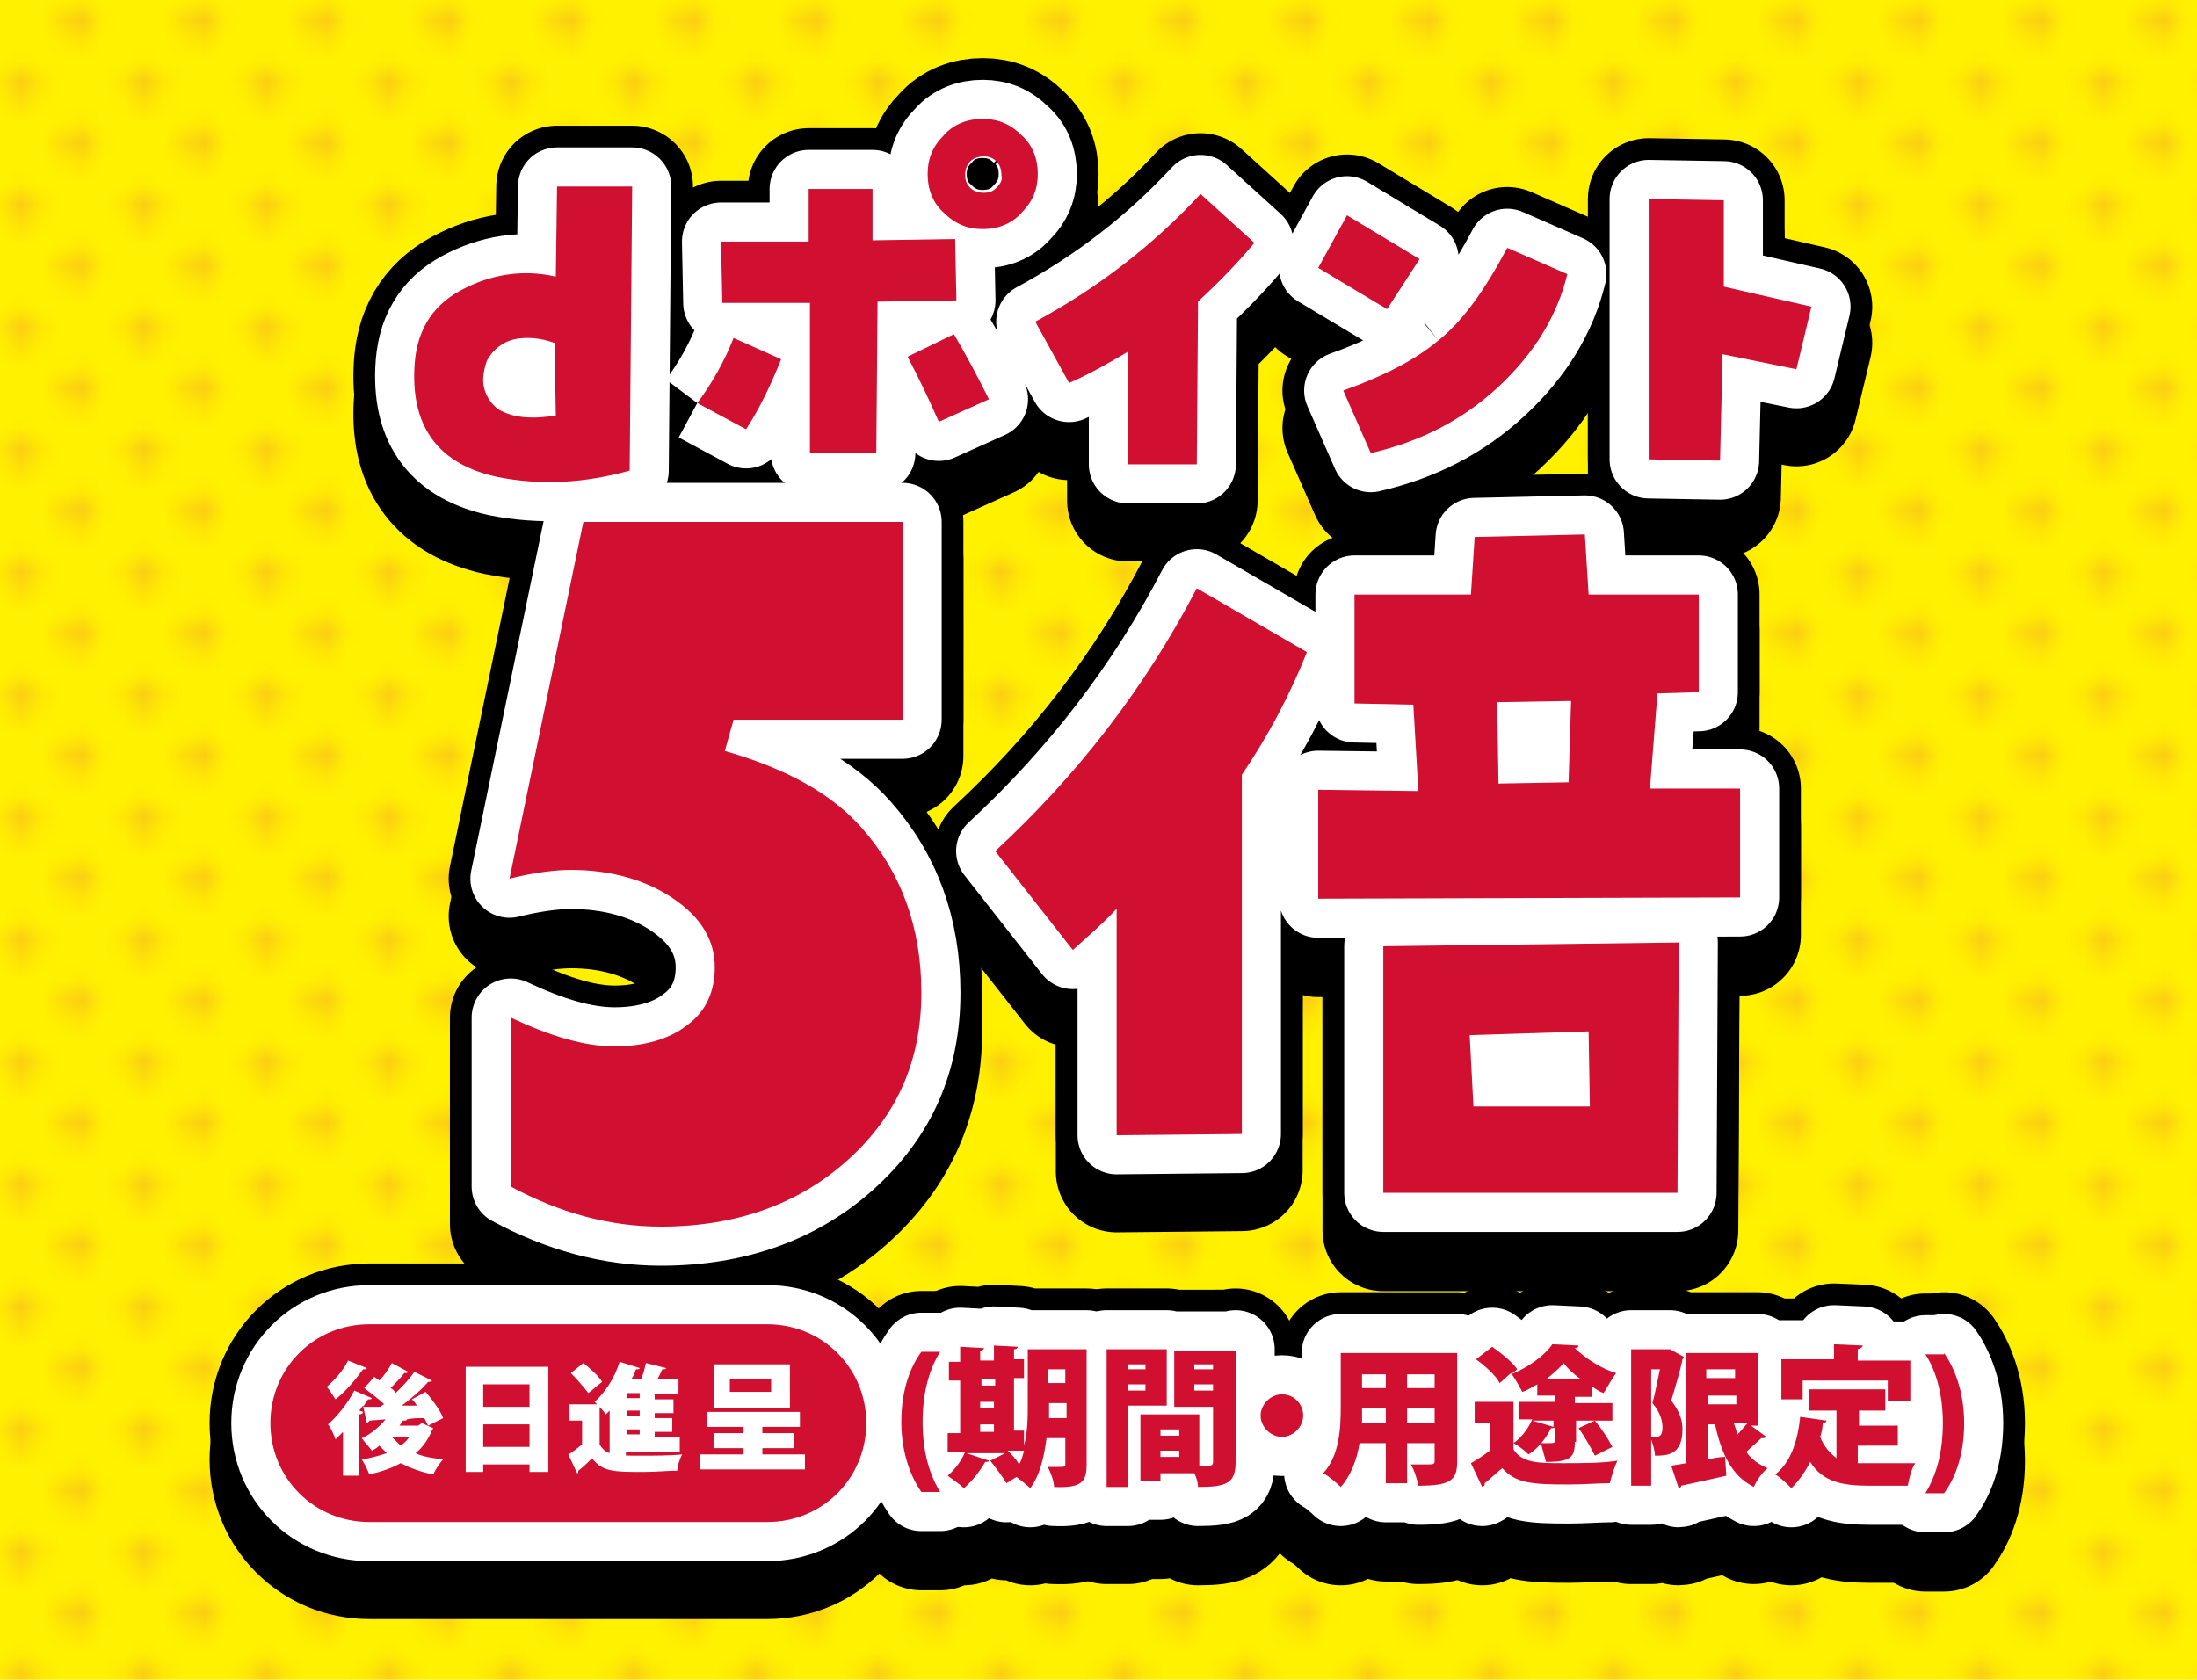 <?xml version="1.0" encoding="utf-8"?>
<!-- Generator: Adobe Illustrator 27.6.1, SVG Export Plug-In . SVG Version: 6.00 Build 0)  -->
<svg version="1.1" id="レイヤー_1" xmlns="http://www.w3.org/2000/svg" xmlns:xlink="http://www.w3.org/1999/xlink" x="0px"
	 y="0px" viewBox="0 0 175.5 134.2" style="enable-background:new 0 0 175.5 134.2;" xml:space="preserve">
<style type="text/css">
	.st0{fill:none;}
	.st1{fill:#E4007F;}
	.st2{fill:#FFF215;}
	.st3{fill:#B81C22;}
	.st4{fill:#28A239;}
	.st5{fill:#FFFFFF;}
	.st6{fill:none;stroke:#E60012;stroke-width:2.459;stroke-linecap:round;stroke-linejoin:round;}
	.st7{fill:none;stroke:#28A239;stroke-width:4.919;stroke-linecap:round;stroke-linejoin:round;}
	.st8{fill:none;stroke:#E60012;stroke-width:4.509;stroke-linecap:round;stroke-linejoin:round;}
	.st9{fill:none;stroke:#E60012;stroke-width:3.279;stroke-linecap:round;stroke-linejoin:round;}
	.st10{fill:none;stroke:#A10C2F;stroke-width:1.107;stroke-linecap:round;}
	.st11{fill:#E60012;}
	.st12{fill:none;stroke:#FFFFFF;stroke-width:1.64;stroke-linecap:round;stroke-linejoin:round;}
	.st13{fill:#666666;}
	.st14{fill:none;stroke:#FFFFFF;stroke-width:12;stroke-linejoin:round;}
	.st15{fill:none;stroke:#000000;stroke-width:7;stroke-linejoin:round;}
	.st16{fill:#FFF100;}
	.st17{fill:none;stroke:#FFFFFF;stroke-width:0.486;}
	.st18{fill:none;stroke:#FFFFFF;stroke-width:8;stroke-linecap:round;stroke-linejoin:round;}
	.st19{fill:none;stroke:#000000;stroke-width:5;stroke-linecap:round;stroke-linejoin:round;stroke-miterlimit:10;}
	.st20{fill:none;stroke:#000000;stroke-width:5;stroke-linejoin:round;}
	.st21{fill:none;stroke:#28A239;stroke-width:1.5;stroke-miterlimit:10;}
	.st22{fill:none;stroke:#FFF100;stroke-width:1.5;stroke-miterlimit:10;}
	.st23{fill:none;stroke:#FFFFFF;stroke-width:1.5;stroke-miterlimit:10;}
	.st24{fill:none;stroke:#FFFFFF;stroke-width:8.615;stroke-linejoin:round;}
	.st25{fill:none;stroke:#000000;stroke-width:5.025;stroke-linejoin:round;}
	.st26{fill:none;stroke:#FFFFFF;stroke-width:8.615;stroke-linecap:round;stroke-linejoin:round;}
	.st27{fill:none;stroke:#000000;stroke-width:5.025;stroke-linejoin:round;}
	.st28{fill:none;stroke:#FFF100;stroke-width:0.486;}
	.st29{opacity:0.75;}
	.st30{fill:none;stroke:#FFF100;stroke-width:13;stroke-linecap:round;stroke-linejoin:round;}
	.st31{fill:none;stroke:#000000;stroke-width:7;stroke-linecap:round;stroke-linejoin:round;}
	.st32{fill:none;stroke:#FFF100;stroke-width:10.606;stroke-linecap:round;stroke-linejoin:round;}
	.st33{fill:none;stroke:#000000;stroke-width:5.711;stroke-linecap:round;stroke-linejoin:round;}
	.st34{fill:#F1BE4D;}
	.st35{fill:none;stroke:#FFFFFF;stroke-width:13.276;stroke-linecap:round;stroke-linejoin:round;}
	.st36{fill:none;stroke:#000000;stroke-width:8.298;stroke-linejoin:round;}
	.st37{fill:none;stroke:#FFFFFF;stroke-width:12.307;stroke-linecap:round;stroke-linejoin:round;}
	.st38{fill:none;stroke:#000000;stroke-width:7.692;stroke-linejoin:round;}
	.st39{opacity:0.15;fill:url(#SVGID_1_);}
	.st40{fill:none;stroke:#000000;stroke-width:13.448;stroke-linejoin:round;}
	.st41{fill:none;stroke:#FFFFFF;stroke-width:8.645;stroke-linejoin:round;}
	.st42{fill:#D00F31;}
	.st43{opacity:0.15;fill:url(#SVGID_00000135680007099765625560000009979547672052548237_);}
	.st44{fill:none;stroke:#000000;stroke-width:9.716;stroke-linejoin:round;}
	.st45{fill:none;stroke:#FFFFFF;stroke-width:6.246;stroke-linejoin:round;}
</style>
<pattern  x="-2175.7" y="406.2" width="5.7" height="5.7" patternUnits="userSpaceOnUse" id="Unnamed_Pattern" viewBox="0 -5.7 5.7 5.7" style="overflow:visible;">
	<g>
		<rect y="-5.7" class="st0" width="5.7" height="5.7"/>
		<path class="st1" d="M2.4-1.4c0-0.5-0.4-0.9-0.9-0.9c-0.5,0-0.9,0.4-0.9,0.9c0,0.5,0.4,0.9,0.9,0.9C1.9-0.5,2.4-0.9,2.4-1.4"/>
		<path class="st1" d="M5.2-4.3c0-0.5-0.4-0.9-0.9-0.9S3.3-4.8,3.3-4.3c0,0.5,0.4,0.9,0.9,0.9S5.2-3.7,5.2-4.3"/>
	</g>
</pattern>
<rect x="0" class="st16" width="175.5" height="134.2"/>
<pattern  id="SVGID_1_" xlink:href="#Unnamed_Pattern" patternTransform="matrix(1.631 0 0 -1.631 2784.489 5226.846)">
</pattern>
<rect x="0" class="st39" width="175.5" height="134.2"/>
<g>
	<g>
		<g>
			<path class="st44" d="M73.6,122.2c-0.7-1-1.6-2.9-1.6-5.6c0-2.7,0.8-4.5,1.6-5.6h1.5c-0.8,1.3-1.4,3.1-1.4,5.6
				c0,2.5,0.6,4.3,1.4,5.6H73.6z"/>
			<path class="st44" d="M86.8,110.8v9.1c0,1.4-0.4,1.9-2.6,1.8c0-0.5-0.3-1.2-0.5-1.6c0.3,0,0.6,0,0.8,0c0.5,0,0.6,0,0.6-0.2v-2.1
				h-1.5c-0.2,1.5-0.5,2.9-1.3,4c-0.2-0.2-0.7-0.6-1.1-0.9l-0.8,0.5c-0.3-0.5-0.9-1.3-1.3-1.8l1.2-0.6h-3.1l1.8,0.6
				c0,0.1-0.2,0.1-0.3,0.1c-0.4,0.7-1,1.5-1.7,2.1c-0.3-0.3-0.9-0.7-1.3-1c0.6-0.5,1.1-1.2,1.4-1.9h-1.4v-1.5h1v-4.2h-0.9v-1.5h0.9
				v-1.2l1.9,0.1c0,0.1-0.1,0.2-0.3,0.2v0.8h1.1v-1.2l1.9,0.1c0,0.1-0.1,0.2-0.3,0.2v0.8h0.8v1.5h-0.8v4.2h0.8v1.2
				c0.3-1.1,0.3-2.3,0.3-3.3v-4.4H86.8z M79.5,113.1h-1.1v0.5h1.1V113.1z M78.3,115v0.5h1.1V115H78.3z M78.3,116.8v0.6h1.1v-0.6
				H78.3z M80.5,118.9c0.3,0.3,0.7,0.7,0.9,1.1c0.2-0.3,0.3-0.7,0.4-1.1H80.5z M83.8,115.1c0,0.6,0,0.8,0,1.2h1.4v-1.2H83.8z
				 M85.1,112.4h-1.4v1.1h1.4V112.4z"/>
			<path class="st44" d="M93.1,115.2h-3v6.5h-1.7v-11h4.8V115.2z M91.5,112h-1.4v0.4h1.4V112z M90.1,114h1.4v-0.5h-1.4V114z
				 M98.7,110.8v9c0,1.7-0.7,2-3,2c0-0.3-0.1-0.7-0.3-1.1h-2.7v0.6h-1.6v-5.3h4.7v4.1h0.8c0.2,0,0.3-0.1,0.3-0.3v-4.4h-3.1v-4.5
				H98.7z M94.2,117.1h-1.5v0.5h1.5V117.1z M92.7,119.3h1.5v-0.5h-1.5V119.3z M96.9,112h-1.5v0.4h1.5V112z M95.4,114.1h1.5v-0.5
				h-1.5V114.1z"/>
			<path class="st44" d="M104.1,116c0,0.9-0.8,1.7-1.7,1.7c-0.9,0-1.7-0.8-1.7-1.7c0-0.9,0.8-1.7,1.7-1.7
				C103.4,114.3,104.1,115.1,104.1,116z"/>
			<path class="st44" d="M116.4,111.1v8.7c0,1.5-0.6,1.9-3.1,1.9c-0.1-0.5-0.3-1.2-0.6-1.7c0.4,0,0.9,0,1.2,0c0.6,0,0.7,0,0.7-0.3
				v-1.4h-2.2v3.2h-1.7v-3.2h-2.1c-0.2,1.3-0.7,2.6-1.5,3.5c-0.3-0.3-1-0.9-1.4-1.1c1.3-1.4,1.4-3.6,1.4-5.3v-4.3H116.4z
				 M108.8,115.5c0,0.4,0,0.8,0,1.2h1.9v-1.2H108.8z M110.7,112.8h-1.9v1.1h1.9V112.8z M114.6,113.9v-1.1h-2.2v1.1H114.6z
				 M112.4,116.7h2.2v-1.2h-2.2V116.7z"/>
			<path class="st44" d="M120.9,115v3.8c0.7,1.1,2,1.1,4,1.1c1.4,0,3.1,0,4.3-0.2c-0.2,0.4-0.5,1.3-0.6,1.8c-0.9,0-2.1,0.1-3.3,0.1
				c-3,0-4.2-0.1-5.3-1.3c-0.5,0.4-1,0.9-1.4,1.2c0,0.2,0,0.2-0.2,0.3l-0.9-1.9c0.5-0.3,1-0.6,1.5-1v-2.2h-1.2V115H120.9z
				 M125.8,118.2c0,1.2-0.3,1.6-2.3,1.6c-0.1-0.4-0.3-1-0.4-1.5c0.2,0,0.4,0,0.6,0c0.4,0,0.5,0,0.5-0.2V117c0,0.1-0.1,0.1-0.3,0.1
				c-0.4,0.8-1,1.6-1.8,2.1c-0.3-0.3-0.8-0.7-1.2-0.9c0.6-0.4,1.2-1.2,1.5-1.9h-1.1V115h2.9v-0.5h-1.4v-0.9
				c-0.4,0.2-0.8,0.5-1.2,0.6c-0.2-0.4-0.6-1.1-0.9-1.5l-0.9,0.8c-0.3-0.6-1.2-1.4-1.9-1.9l1.3-1c0.7,0.5,1.6,1.2,2,1.8l-0.5,0.4
				c1.3-0.5,2.7-1.5,3.3-2.4l2.1,0.1c0,0.1-0.1,0.2-0.3,0.2c0.8,0.8,2.2,1.7,3.3,2c-0.3,0.4-0.7,1.1-1,1.6c-0.3-0.1-0.6-0.3-0.9-0.5
				v0.8h-1.4v0.5h3v1.4h-1.4c0.5,0.6,1.1,1.5,1.4,2.1l-1.4,0.7c-0.3-0.6-0.8-1.5-1.3-2.2c0.4-0.2,0.9-0.4,1.3-0.6h-1.5V118.2z
				 M124.1,116.5h-1.7l1.7,0.5V116.5z M126.3,113.2c-0.6-0.4-1.1-0.9-1.4-1.3c-0.3,0.4-0.9,0.9-1.4,1.3H126.3z"/>
			<path class="st44" d="M133.4,110.8l1.1,0.6c0,0.1-0.1,0.2-0.1,0.2c-0.2,1-0.6,2.3-0.9,3.3c0.7,0.9,0.9,1.6,0.9,2.3
				c0,2.1-1.3,2.1-2.2,2.1c0-0.4-0.2-1.1-0.4-1.5c0.2,0,0.3,0,0.5,0c0.4,0,0.5-0.3,0.5-0.8c0-0.5-0.2-1.2-0.8-1.9
				c0.2-0.7,0.4-1.8,0.6-2.7h-0.7v9.3h-1.6v-10.9h2.9L133.4,110.8z M139.6,116.6l1.5,1.1c-0.1,0.1-0.2,0.1-0.4,0.1
				c-0.3,0.3-0.8,0.7-1.2,1.1c0.4,0.6,1,1,1.7,1.3c-0.4,0.3-0.9,1-1.1,1.5c-1.8-0.9-2.6-2.7-3.1-5h-0.6v2.8c0.5-0.1,0.9-0.2,1.4-0.2
				l0.1,1.5c-1.3,0.3-2.7,0.6-3.6,0.8c0,0.1-0.1,0.2-0.2,0.2l-0.6-1.8l1.2-0.2v-8.8h5.7v5.8H139.6z M138.6,112.3h-2.3v0.7h2.3V112.3
				z M136.4,114.4v0.7h2.3v-0.7H136.4z M138.5,116.6c0.1,0.3,0.2,0.6,0.3,0.9c0.3-0.3,0.6-0.7,0.8-0.9H138.5z"/>
			<path class="st44" d="M148.4,118.4v1.4c0.3,0,0.7,0,1,0c0.8,0,2.7,0,3.6,0c-0.3,0.4-0.5,1.2-0.6,1.8h-3.1c-2.1,0-3.7-0.3-4.7-1.9
				c-0.4,0.8-0.9,1.5-1.5,2.1c-0.3-0.3-0.9-0.9-1.3-1.1c1.2-0.9,1.8-2.6,2-4.6l2.1,0.3c0,0.1-0.1,0.2-0.3,0.2c0,0.4-0.1,0.8-0.2,1.1
				c0.3,0.8,0.8,1.3,1.3,1.7v-3.8h-2.2v-1.7h6.1v1.7h-2.1v1.2h3.1v1.6H148.4z M144,113.2v1.6h-1.7v-3.2h4.2v-1.2l2.3,0.1
				c0,0.1-0.1,0.2-0.4,0.3v0.9h4.2v3.2h-1.8v-1.6H144z"/>
			<path class="st44" d="M155.3,111.1c0.7,1,1.6,2.9,1.6,5.6c0,2.7-0.8,4.5-1.6,5.6h-1.5c0.8-1.3,1.4-3.1,1.4-5.6
				c0-2.4-0.6-4.3-1.4-5.5H155.3z"/>
			<path class="st44" d="M68.8,69c-2.4-2.7-6-4.7-10.9-6.1l0.7-2.5h13.5V44.7H46.6l-5.9,28.5c2-0.5,3.7-0.7,4.9-0.7
				c3.2,0,6,0.8,8.2,2.3c2.2,1.5,3.3,3.3,3.3,5.5c0,1.9-0.7,3.5-2.2,4.6c-1.4,1.1-3.4,1.7-5.8,1.7c-2.4,0-5.1-0.8-8.3-2.3v13.5
				c3.9,2.1,7.9,3.2,12,3.2c6,0,11-1.8,14.9-5.3c4-3.6,5.9-8,5.9-13.4C73.6,77.1,72,72.7,68.8,69"/>
			<path class="st44" d="M89.2,75.5c-1.1,1.2-2.3,2.2-3.5,3.3l-6.2-7.9c6.6-6.1,12-13.1,16.1-21l8.8,5.1c-1.4,3.5-3.1,6.7-5.2,9.8
				v28.7l-10,0.1V75.5 M139,66v8.7l-33.7,0.1V66l8,0.1l-0.4-6.9l-4.7-0.1v-8.7h9.3l0.3-4.6l8.8-0.2l0.3,4.8h8.8v7.8l-3.3,0.1
				l-0.6,7.6L139,66z M125.5,58.9l-5.9,0.1l0.1,6.5l5.6-0.1L125.5,58.9z M110.5,78.5l23.6-0.3L134,98.3h-23.5L110.5,78.5z
				 M117.4,85.7l0.3,5.7h9.3l-0.1-6L117.4,85.7z"/>
			<path class="st44" d="M44.4,25.1c-2.6-0.6-5.2-0.2-7.6,1.1c-2.4,1.3-3.6,3.4-3.7,6.3c-0.2,4.7,2,7.6,6.6,8.6
				c3.5,0.7,7,0.5,10.6-0.5l0.2-22.7l-6,0L44.4,25.1z M44.4,36.1c-1.9,0.3-3.4,0.2-4.6-0.5c-0.5-0.4-0.9-0.9-1.1-1.6
				c-0.2-0.7-0.1-1.4,0.2-2.3c0.5-0.9,1.3-1.5,2.2-1.7c1-0.2,2.1-0.1,3.2,0.3L44.4,36.1z M55.7,35.2c1.2-1.6,2.2-3.4,2.9-5.2
				l3.8,1.7c-0.8,2-1.7,3.9-2.8,5.6L55.7,35.2 M76.4,26.9L70.1,27l-0.1,12.1h-5.3l0-12l-7,0l-0.1-4.9l7,0l0-4.2h5.1l0,4.1l6.6-0.1
				L76.4,26.9z M76.2,29.7c1,1.7,1.9,3.4,2.8,5.2L75,36.7c-0.8-1.8-1.6-3.5-2.5-5.2L76.2,29.7z M81.6,13.7c-0.9-0.9-1.9-1.3-3.1-1.3
				c-1.2,0-2.3,0.4-3.1,1.3c-0.9,0.9-1.3,1.9-1.3,3.1c0,1.2,0.4,2.3,1.3,3.1c0.9,0.9,1.9,1.3,3.1,1.3c1.2,0,2.3-0.4,3.1-1.3
				c0.9-0.9,1.3-1.9,1.3-3.1C82.9,15.6,82.5,14.6,81.6,13.7 M79.6,18c-0.3,0.3-0.6,0.4-1,0.4c-0.4,0-0.8-0.1-1.1-0.4
				c-0.3-0.3-0.4-0.6-0.4-1c0-0.4,0.1-0.8,0.4-1.1c0.3-0.3,0.7-0.4,1.1-0.4c0.4,0,0.7,0.1,1,0.4c0.3,0.3,0.4,0.7,0.4,1.1
				C80.1,17.3,79.9,17.7,79.6,18 M90.1,39.9V31c-1.5,0.9-3.1,1.8-4.7,2.5l-2.7-4.9c5-2.7,9.4-6.1,13.2-10.2l4.3,3.9
				c-1.4,1.7-2.9,3.2-4.5,4.7l-0.1,13H90.1z M105.3,24.3l2.3-4.2l5.8,3.5l-2.6,4L105.3,24.3z M114.9,30.2c1.9-1.5,3.7-4,5.5-7.4
				l4.8,2.1c-0.8,3.3-2.6,6.3-5.5,9c-2.9,2.7-6.3,4.4-10.2,5.3l-2.2-5C110.4,33,113,31.7,114.9,30.2 M137.4,39.7l-5.7-0.1V18.8
				l6,0.1l0,6.9l7,1.6l-1.2,5l-5.9-1.2L137.4,39.7z"/>
			<path class="st44" d="M61.3,124.5c4.4,0,7.9-3.5,7.9-7.9c0-4.4-3.5-7.9-7.9-7.9H29.5c-4.4,0-7.9,3.5-7.9,7.9
				c0,4.4,3.5,7.9,7.9,7.9H61.3z"/>
		</g>
		<g>
			<g>
				<path class="st44" d="M73.6,119.2c-0.7-1-1.6-2.9-1.6-5.6c0-2.7,0.8-4.5,1.6-5.6h1.5c-0.8,1.3-1.4,3.1-1.4,5.6
					c0,2.5,0.6,4.3,1.4,5.6H73.6z"/>
				<path class="st44" d="M86.8,107.9v9.1c0,1.4-0.4,1.9-2.6,1.8c0-0.5-0.3-1.2-0.5-1.6c0.3,0,0.6,0,0.8,0c0.5,0,0.6,0,0.6-0.2v-2.1
					h-1.5c-0.2,1.5-0.5,2.9-1.3,4c-0.2-0.2-0.7-0.6-1.1-0.9l-0.8,0.5c-0.3-0.5-0.9-1.3-1.3-1.8l1.2-0.6h-3.1l1.8,0.6
					c0,0.1-0.2,0.1-0.3,0.1c-0.4,0.7-1,1.5-1.7,2.1c-0.3-0.3-0.9-0.7-1.3-1c0.6-0.5,1.1-1.2,1.4-1.9h-1.4v-1.5h1v-4.2h-0.9v-1.5h0.9
					v-1.2l1.9,0.1c0,0.1-0.1,0.2-0.3,0.2v0.8h1.1v-1.2l1.9,0.1c0,0.1-0.1,0.2-0.3,0.2v0.8h0.8v1.5h-0.8v4.2h0.8v1.2
					c0.3-1.1,0.3-2.3,0.3-3.3v-4.4H86.8z M79.5,110.2h-1.1v0.5h1.1V110.2z M78.3,112v0.5h1.1V112H78.3z M78.3,113.8v0.6h1.1v-0.6
					H78.3z M80.5,115.9c0.3,0.3,0.7,0.7,0.9,1.1c0.2-0.3,0.3-0.7,0.4-1.1H80.5z M83.8,112.1c0,0.6,0,0.8,0,1.2h1.4v-1.2H83.8z
					 M85.1,109.4h-1.4v1.1h1.4V109.4z"/>
				<path class="st44" d="M93.1,112.3h-3v6.5h-1.7v-11h4.8V112.3z M91.5,109h-1.4v0.4h1.4V109z M90.1,111.1h1.4v-0.5h-1.4V111.1z
					 M98.7,107.8v9c0,1.7-0.7,2-3,2c0-0.3-0.1-0.7-0.3-1.1h-2.7v0.6h-1.6v-5.3h4.7v4.1h0.8c0.2,0,0.3-0.1,0.3-0.3v-4.4h-3.1v-4.5
					H98.7z M94.2,114.2h-1.5v0.5h1.5V114.2z M92.7,116.4h1.5v-0.5h-1.5V116.4z M96.9,109h-1.5v0.4h1.5V109z M95.4,111.1h1.5v-0.5
					h-1.5V111.1z"/>
				<path class="st44" d="M104.1,113.1c0,0.9-0.8,1.7-1.7,1.7c-0.9,0-1.7-0.8-1.7-1.7c0-0.9,0.8-1.7,1.7-1.7
					C103.4,111.4,104.1,112.2,104.1,113.1z"/>
				<path class="st44" d="M116.4,108.1v8.7c0,1.5-0.6,1.9-3.1,1.9c-0.1-0.5-0.3-1.2-0.6-1.7c0.4,0,0.9,0,1.2,0c0.6,0,0.7,0,0.7-0.3
					v-1.4h-2.2v3.2h-1.7v-3.2h-2.1c-0.2,1.3-0.7,2.6-1.5,3.5c-0.3-0.3-1-0.9-1.4-1.1c1.3-1.4,1.4-3.6,1.4-5.3v-4.3H116.4z
					 M108.8,112.5c0,0.4,0,0.8,0,1.2h1.9v-1.2H108.8z M110.7,109.8h-1.9v1.1h1.9V109.8z M114.6,110.9v-1.1h-2.2v1.1H114.6z
					 M112.4,113.7h2.2v-1.2h-2.2V113.7z"/>
				<path class="st44" d="M120.9,112v3.8c0.7,1.1,2,1.1,4,1.1c1.4,0,3.1,0,4.3-0.2c-0.2,0.4-0.5,1.3-0.6,1.8c-0.9,0-2.1,0.1-3.3,0.1
					c-3,0-4.2-0.1-5.3-1.3c-0.5,0.4-1,0.9-1.4,1.2c0,0.2,0,0.2-0.2,0.3l-0.9-1.9c0.5-0.3,1-0.6,1.5-1v-2.2h-1.2V112H120.9z
					 M125.8,115.2c0,1.2-0.3,1.6-2.3,1.6c-0.1-0.4-0.3-1-0.4-1.5c0.2,0,0.4,0,0.6,0c0.4,0,0.5,0,0.5-0.2v-1.1c0,0.1-0.1,0.1-0.3,0.1
					c-0.4,0.8-1,1.6-1.8,2.1c-0.3-0.3-0.8-0.7-1.2-0.9c0.6-0.4,1.2-1.2,1.5-1.9h-1.1v-1.4h2.9v-0.5h-1.4v-0.9
					c-0.4,0.2-0.8,0.5-1.2,0.6c-0.2-0.4-0.6-1.1-0.9-1.5l-0.9,0.8c-0.3-0.6-1.2-1.4-1.9-1.9l1.3-1c0.7,0.5,1.6,1.2,2,1.8l-0.5,0.4
					c1.3-0.5,2.7-1.5,3.3-2.4l2.1,0.1c0,0.1-0.1,0.2-0.3,0.2c0.8,0.8,2.2,1.7,3.3,2c-0.3,0.4-0.7,1.1-1,1.6
					c-0.3-0.1-0.6-0.3-0.9-0.5v0.8h-1.4v0.5h3v1.4h-1.4c0.5,0.6,1.1,1.5,1.4,2.1l-1.4,0.7c-0.3-0.6-0.8-1.5-1.3-2.2
					c0.4-0.2,0.9-0.4,1.3-0.6h-1.5V115.2z M124.1,113.5h-1.7l1.7,0.5V113.5z M126.3,110.2c-0.6-0.4-1.1-0.9-1.4-1.3
					c-0.3,0.4-0.9,0.9-1.4,1.3H126.3z"/>
				<path class="st44" d="M133.4,107.8l1.1,0.6c0,0.1-0.1,0.2-0.1,0.2c-0.2,1-0.6,2.3-0.9,3.3c0.7,0.9,0.9,1.6,0.9,2.3
					c0,2.1-1.3,2.1-2.2,2.1c0-0.4-0.2-1.1-0.4-1.5c0.2,0,0.3,0,0.5,0c0.4,0,0.5-0.3,0.5-0.8c0-0.5-0.2-1.2-0.8-1.9
					c0.2-0.7,0.4-1.8,0.6-2.7h-0.7v9.3h-1.6v-10.9h2.9L133.4,107.8z M139.6,113.7l1.5,1.1c-0.1,0.1-0.2,0.1-0.4,0.1
					c-0.3,0.3-0.8,0.7-1.2,1.1c0.4,0.6,1,1,1.7,1.3c-0.4,0.3-0.9,1-1.1,1.5c-1.8-0.9-2.6-2.7-3.1-5h-0.6v2.8
					c0.5-0.1,0.9-0.2,1.4-0.2l0.1,1.5c-1.3,0.3-2.7,0.6-3.6,0.8c0,0.1-0.1,0.2-0.2,0.2l-0.6-1.8l1.2-0.2v-8.8h5.7v5.8H139.6z
					 M138.6,109.4h-2.3v0.7h2.3V109.4z M136.4,111.5v0.7h2.3v-0.7H136.4z M138.5,113.7c0.1,0.3,0.2,0.6,0.3,0.9
					c0.3-0.3,0.6-0.7,0.8-0.9H138.5z"/>
				<path class="st44" d="M148.4,115.5v1.4c0.3,0,0.7,0,1,0c0.8,0,2.7,0,3.6,0c-0.3,0.4-0.5,1.2-0.6,1.8h-3.1
					c-2.1,0-3.7-0.3-4.7-1.9c-0.4,0.8-0.9,1.5-1.5,2.1c-0.3-0.3-0.9-0.9-1.3-1.1c1.2-0.9,1.8-2.6,2-4.6l2.1,0.3
					c0,0.1-0.1,0.2-0.3,0.2c0,0.4-0.1,0.8-0.2,1.1c0.3,0.8,0.8,1.3,1.3,1.7v-3.8h-2.2V111h6.1v1.7h-2.1v1.2h3.1v1.6H148.4z
					 M144,110.2v1.6h-1.7v-3.2h4.2v-1.2l2.3,0.1c0,0.1-0.1,0.2-0.4,0.3v0.9h4.2v3.2h-1.8v-1.6H144z"/>
				<path class="st44" d="M155.3,108.1c0.7,1,1.6,2.9,1.6,5.6c0,2.7-0.8,4.5-1.6,5.6h-1.5c0.8-1.3,1.4-3.1,1.4-5.6
					c0-2.4-0.6-4.3-1.4-5.5H155.3z"/>
			</g>
			<path class="st44" d="M68.8,66.1c-2.4-2.7-6-4.7-10.9-6.1l0.7-2.5h13.5V41.7H46.6l-5.9,28.5c2-0.5,3.7-0.7,4.9-0.7
				c3.2,0,6,0.8,8.2,2.3c2.2,1.5,3.3,3.3,3.3,5.5c0,1.9-0.7,3.5-2.2,4.6c-1.4,1.1-3.4,1.7-5.8,1.7c-2.4,0-5.1-0.8-8.3-2.3v13.5
				c3.9,2.1,7.9,3.2,12,3.2c6,0,11-1.8,14.9-5.3c4-3.6,5.9-8,5.9-13.4C73.6,74.1,72,69.7,68.8,66.1"/>
			<path class="st44" d="M89.2,72.6c-1.1,1.2-2.3,2.2-3.5,3.3l-6.2-7.9c6.6-6.1,12-13.1,16.1-21l8.8,5.1c-1.4,3.5-3.1,6.7-5.2,9.8
				v28.7l-10,0.1V72.6 M139,63v8.7l-33.7,0.1v-8.7l8,0.1l-0.4-6.9l-4.7-0.1v-8.7h9.3l0.3-4.6l8.8-0.2l0.3,4.8h8.8v7.8l-3.3,0.1
				l-0.6,7.6L139,63z M125.5,56l-5.9,0.1l0.1,6.5l5.6-0.1L125.5,56z M110.5,75.6l23.6-0.3L134,95.3h-23.5L110.5,75.6z M117.4,82.7
				l0.3,5.7h9.3l-0.1-6L117.4,82.7z"/>
			<path class="st44" d="M44.4,22.1c-2.6-0.6-5.2-0.2-7.6,1.1c-2.4,1.3-3.6,3.4-3.7,6.3c-0.2,4.7,2,7.6,6.6,8.6
				c3.5,0.7,7,0.5,10.6-0.5l0.2-22.7l-6,0L44.4,22.1z M44.4,33.2c-1.9,0.3-3.4,0.2-4.6-0.5c-0.5-0.4-0.9-0.9-1.1-1.6
				c-0.2-0.7-0.1-1.4,0.2-2.3c0.5-0.9,1.3-1.5,2.2-1.7c1-0.2,2.1-0.1,3.2,0.3L44.4,33.2z M55.7,32.2c1.2-1.6,2.2-3.4,2.9-5.2
				l3.8,1.7c-0.8,2-1.7,3.9-2.8,5.6L55.7,32.2 M76.4,24l-6.3,0.1l-0.1,12.1h-5.3l0-12l-7,0l-0.1-4.9l7,0l0-4.2h5.1l0,4.1l6.6-0.1
				L76.4,24z M76.2,26.7c1,1.7,1.9,3.4,2.8,5.2L75,33.7c-0.8-1.8-1.6-3.5-2.5-5.2L76.2,26.7z M81.6,10.8c-0.9-0.9-1.9-1.3-3.1-1.3
				c-1.2,0-2.3,0.4-3.1,1.3c-0.9,0.9-1.3,1.9-1.3,3.1c0,1.2,0.4,2.3,1.3,3.1c0.9,0.9,1.9,1.3,3.1,1.3c1.2,0,2.3-0.4,3.1-1.3
				c0.9-0.9,1.3-1.9,1.3-3.1C82.9,12.7,82.5,11.6,81.6,10.8 M79.6,15c-0.3,0.3-0.6,0.4-1,0.4c-0.4,0-0.8-0.1-1.1-0.4
				c-0.3-0.3-0.4-0.6-0.4-1c0-0.4,0.1-0.8,0.4-1.1c0.3-0.3,0.7-0.4,1.1-0.4c0.4,0,0.7,0.1,1,0.4c0.3,0.3,0.4,0.7,0.4,1.1
				C80.1,14.4,79.9,14.7,79.6,15 M90.1,37v-8.9c-1.5,0.9-3.1,1.8-4.7,2.5l-2.7-4.9c5-2.7,9.4-6.1,13.2-10.2l4.3,3.9
				c-1.4,1.7-2.9,3.2-4.5,4.7l-0.1,13H90.1z M105.3,21.4l2.3-4.2l5.8,3.5l-2.6,4L105.3,21.4z M114.9,27.2c1.9-1.5,3.7-4,5.5-7.4
				l4.8,2.1c-0.8,3.3-2.6,6.3-5.5,9c-2.9,2.7-6.3,4.4-10.2,5.3l-2.2-5C110.4,30.1,113,28.8,114.9,27.2 M137.4,36.8l-5.7-0.1V15.9
				l6,0.1l0,6.9l7,1.6l-1.2,5l-5.9-1.2L137.4,36.8z"/>
			<path class="st44" d="M61.3,121.6c4.4,0,7.9-3.5,7.9-7.9c0-4.4-3.5-7.9-7.9-7.9H29.5c-4.4,0-7.9,3.5-7.9,7.9
				c0,4.4,3.5,7.9,7.9,7.9H61.3z"/>
		</g>
	</g>
	<g>
		<g>
			<path class="st45" d="M73.6,119.2c-0.7-1-1.6-2.9-1.6-5.6c0-2.7,0.8-4.5,1.6-5.6h1.5c-0.8,1.3-1.4,3.1-1.4,5.6
				c0,2.5,0.6,4.3,1.4,5.6H73.6z"/>
			<path class="st45" d="M86.8,107.9v9.1c0,1.4-0.4,1.9-2.6,1.8c0-0.5-0.3-1.2-0.5-1.6c0.3,0,0.6,0,0.8,0c0.5,0,0.6,0,0.6-0.2v-2.1
				h-1.5c-0.2,1.5-0.5,2.9-1.3,4c-0.2-0.2-0.7-0.6-1.1-0.9l-0.8,0.5c-0.3-0.5-0.9-1.3-1.3-1.8l1.2-0.6h-3.1l1.8,0.6
				c0,0.1-0.2,0.1-0.3,0.1c-0.4,0.7-1,1.5-1.7,2.1c-0.3-0.3-0.9-0.7-1.3-1c0.6-0.5,1.1-1.2,1.4-1.9h-1.4v-1.5h1v-4.2h-0.9v-1.5h0.9
				v-1.2l1.9,0.1c0,0.1-0.1,0.2-0.3,0.2v0.8h1.1v-1.2l1.9,0.1c0,0.1-0.1,0.2-0.3,0.2v0.8h0.8v1.5h-0.8v4.2h0.8v1.2
				c0.3-1.1,0.3-2.3,0.3-3.3v-4.4H86.8z M79.5,110.2h-1.1v0.5h1.1V110.2z M78.3,112v0.5h1.1V112H78.3z M78.3,113.8v0.6h1.1v-0.6
				H78.3z M80.5,115.9c0.3,0.3,0.7,0.7,0.9,1.1c0.2-0.3,0.3-0.7,0.4-1.1H80.5z M83.8,112.1c0,0.6,0,0.8,0,1.2h1.4v-1.2H83.8z
				 M85.1,109.4h-1.4v1.1h1.4V109.4z"/>
			<path class="st45" d="M93.1,112.3h-3v6.5h-1.7v-11h4.8V112.3z M91.5,109h-1.4v0.4h1.4V109z M90.1,111.1h1.4v-0.5h-1.4V111.1z
				 M98.7,107.8v9c0,1.7-0.7,2-3,2c0-0.3-0.1-0.7-0.3-1.1h-2.7v0.6h-1.6v-5.3h4.7v4.1h0.8c0.2,0,0.3-0.1,0.3-0.3v-4.4h-3.1v-4.5
				H98.7z M94.2,114.2h-1.5v0.5h1.5V114.2z M92.7,116.4h1.5v-0.5h-1.5V116.4z M96.9,109h-1.5v0.4h1.5V109z M95.4,111.1h1.5v-0.5
				h-1.5V111.1z"/>
			<path class="st45" d="M104.1,113.1c0,0.9-0.8,1.7-1.7,1.7c-0.9,0-1.7-0.8-1.7-1.7c0-0.9,0.8-1.7,1.7-1.7
				C103.4,111.4,104.1,112.2,104.1,113.1z"/>
			<path class="st45" d="M116.4,108.1v8.7c0,1.5-0.6,1.9-3.1,1.9c-0.1-0.5-0.3-1.2-0.6-1.7c0.4,0,0.9,0,1.2,0c0.6,0,0.7,0,0.7-0.3
				v-1.4h-2.2v3.2h-1.7v-3.2h-2.1c-0.2,1.3-0.7,2.6-1.5,3.5c-0.3-0.3-1-0.9-1.4-1.1c1.3-1.4,1.4-3.6,1.4-5.3v-4.3H116.4z
				 M108.8,112.5c0,0.4,0,0.8,0,1.2h1.9v-1.2H108.8z M110.7,109.8h-1.9v1.1h1.9V109.8z M114.6,110.9v-1.1h-2.2v1.1H114.6z
				 M112.4,113.7h2.2v-1.2h-2.2V113.7z"/>
			<path class="st45" d="M120.9,112v3.8c0.7,1.1,2,1.1,4,1.1c1.4,0,3.1,0,4.3-0.2c-0.2,0.4-0.5,1.3-0.6,1.8c-0.9,0-2.1,0.1-3.3,0.1
				c-3,0-4.2-0.1-5.3-1.3c-0.5,0.4-1,0.9-1.4,1.2c0,0.2,0,0.2-0.2,0.3l-0.9-1.9c0.5-0.3,1-0.6,1.5-1v-2.2h-1.2V112H120.9z
				 M125.8,115.2c0,1.2-0.3,1.6-2.3,1.6c-0.1-0.4-0.3-1-0.4-1.5c0.2,0,0.4,0,0.6,0c0.4,0,0.5,0,0.5-0.2v-1.1c0,0.1-0.1,0.1-0.3,0.1
				c-0.4,0.8-1,1.6-1.8,2.1c-0.3-0.3-0.8-0.7-1.2-0.9c0.6-0.4,1.2-1.2,1.5-1.9h-1.1v-1.4h2.9v-0.5h-1.4v-0.9
				c-0.4,0.2-0.8,0.5-1.2,0.6c-0.2-0.4-0.6-1.1-0.9-1.5l-0.9,0.8c-0.3-0.6-1.2-1.4-1.9-1.9l1.3-1c0.7,0.5,1.6,1.2,2,1.8l-0.5,0.4
				c1.3-0.5,2.7-1.5,3.3-2.4l2.1,0.1c0,0.1-0.1,0.2-0.3,0.2c0.8,0.8,2.2,1.7,3.3,2c-0.3,0.4-0.7,1.1-1,1.6c-0.3-0.1-0.6-0.3-0.9-0.5
				v0.8h-1.4v0.5h3v1.4h-1.4c0.5,0.6,1.1,1.5,1.4,2.1l-1.4,0.7c-0.3-0.6-0.8-1.5-1.3-2.2c0.4-0.2,0.9-0.4,1.3-0.6h-1.5V115.2z
				 M124.1,113.5h-1.7l1.7,0.5V113.5z M126.3,110.2c-0.6-0.4-1.1-0.9-1.4-1.3c-0.3,0.4-0.9,0.9-1.4,1.3H126.3z"/>
			<path class="st45" d="M133.4,107.8l1.1,0.6c0,0.1-0.1,0.2-0.1,0.2c-0.2,1-0.6,2.3-0.9,3.3c0.7,0.9,0.9,1.6,0.9,2.3
				c0,2.1-1.3,2.1-2.2,2.1c0-0.4-0.2-1.1-0.4-1.5c0.2,0,0.3,0,0.5,0c0.4,0,0.5-0.3,0.5-0.8c0-0.5-0.2-1.2-0.8-1.9
				c0.2-0.7,0.4-1.8,0.6-2.7h-0.7v9.3h-1.6v-10.9h2.9L133.4,107.8z M139.6,113.7l1.5,1.1c-0.1,0.1-0.2,0.1-0.4,0.1
				c-0.3,0.3-0.8,0.7-1.2,1.1c0.4,0.6,1,1,1.7,1.3c-0.4,0.3-0.9,1-1.1,1.5c-1.8-0.9-2.6-2.7-3.1-5h-0.6v2.8c0.5-0.1,0.9-0.2,1.4-0.2
				l0.1,1.5c-1.3,0.3-2.7,0.6-3.6,0.8c0,0.1-0.1,0.2-0.2,0.2l-0.6-1.8l1.2-0.2v-8.8h5.7v5.8H139.6z M138.6,109.4h-2.3v0.7h2.3V109.4
				z M136.4,111.5v0.7h2.3v-0.7H136.4z M138.5,113.7c0.1,0.3,0.2,0.6,0.3,0.9c0.3-0.3,0.6-0.7,0.8-0.9H138.5z"/>
			<path class="st45" d="M148.4,115.5v1.4c0.3,0,0.7,0,1,0c0.8,0,2.7,0,3.6,0c-0.3,0.4-0.5,1.2-0.6,1.8h-3.1c-2.1,0-3.7-0.3-4.7-1.9
				c-0.4,0.8-0.9,1.5-1.5,2.1c-0.3-0.3-0.9-0.9-1.3-1.1c1.2-0.9,1.8-2.6,2-4.6l2.1,0.3c0,0.1-0.1,0.2-0.3,0.2c0,0.4-0.1,0.8-0.2,1.1
				c0.3,0.8,0.8,1.3,1.3,1.7v-3.8h-2.2V111h6.1v1.7h-2.1v1.2h3.1v1.6H148.4z M144,110.2v1.6h-1.7v-3.2h4.2v-1.2l2.3,0.1
				c0,0.1-0.1,0.2-0.4,0.3v0.9h4.2v3.2h-1.8v-1.6H144z"/>
			<path class="st45" d="M155.3,108.1c0.7,1,1.6,2.9,1.6,5.6c0,2.7-0.8,4.5-1.6,5.6h-1.5c0.8-1.3,1.4-3.1,1.4-5.6
				c0-2.4-0.6-4.3-1.4-5.5H155.3z"/>
		</g>
		<path class="st45" d="M68.8,66.1c-2.4-2.7-6-4.7-10.9-6.1l0.7-2.5h13.5V41.7H46.6l-5.9,28.5c2-0.5,3.7-0.7,4.9-0.7
			c3.2,0,6,0.8,8.2,2.3c2.2,1.5,3.3,3.3,3.3,5.5c0,1.9-0.7,3.5-2.2,4.6c-1.4,1.1-3.4,1.7-5.8,1.7c-2.4,0-5.1-0.8-8.3-2.3v13.5
			c3.9,2.1,7.9,3.2,12,3.2c6,0,11-1.8,14.9-5.3c4-3.6,5.9-8,5.9-13.4C73.6,74.1,72,69.7,68.8,66.1"/>
		<path class="st45" d="M89.2,72.6c-1.1,1.2-2.3,2.2-3.5,3.3l-6.2-7.9c6.6-6.1,12-13.1,16.1-21l8.8,5.1c-1.4,3.5-3.1,6.7-5.2,9.8
			v28.7l-10,0.1V72.6 M139,63v8.7l-33.7,0.1v-8.7l8,0.1l-0.4-6.9l-4.7-0.1v-8.7h9.3l0.3-4.6l8.8-0.2l0.3,4.8h8.8v7.8l-3.3,0.1
			l-0.6,7.6L139,63z M125.5,56l-5.9,0.1l0.1,6.5l5.6-0.1L125.5,56z M110.5,75.6l23.6-0.3L134,95.3h-23.5L110.5,75.6z M117.4,82.7
			l0.3,5.7h9.3l-0.1-6L117.4,82.7z"/>
		<path class="st45" d="M44.4,22.1c-2.6-0.6-5.2-0.2-7.6,1.1c-2.4,1.3-3.6,3.4-3.7,6.3c-0.2,4.7,2,7.6,6.6,8.6
			c3.5,0.7,7,0.5,10.6-0.5l0.2-22.7l-6,0L44.4,22.1z M44.4,33.2c-1.9,0.3-3.4,0.2-4.6-0.5c-0.5-0.4-0.9-0.9-1.1-1.6
			c-0.2-0.7-0.1-1.4,0.2-2.3c0.5-0.9,1.3-1.5,2.2-1.7c1-0.2,2.1-0.1,3.2,0.3L44.4,33.2z M55.7,32.2c1.2-1.6,2.2-3.4,2.9-5.2l3.8,1.7
			c-0.8,2-1.7,3.9-2.8,5.6L55.7,32.2 M76.4,24l-6.3,0.1l-0.1,12.1h-5.3l0-12l-7,0l-0.1-4.9l7,0l0-4.2h5.1l0,4.1l6.6-0.1L76.4,24z
			 M76.2,26.7c1,1.7,1.9,3.4,2.8,5.2L75,33.7c-0.8-1.8-1.6-3.5-2.5-5.2L76.2,26.7z M81.6,10.8c-0.9-0.9-1.9-1.3-3.1-1.3
			c-1.2,0-2.3,0.4-3.1,1.3c-0.9,0.9-1.3,1.9-1.3,3.1c0,1.2,0.4,2.3,1.3,3.1c0.9,0.9,1.9,1.3,3.1,1.3c1.2,0,2.3-0.4,3.1-1.3
			c0.9-0.9,1.3-1.9,1.3-3.1C82.9,12.7,82.5,11.6,81.6,10.8 M79.6,15c-0.3,0.3-0.6,0.4-1,0.4c-0.4,0-0.8-0.1-1.1-0.4
			c-0.3-0.3-0.4-0.6-0.4-1c0-0.4,0.1-0.8,0.4-1.1c0.3-0.3,0.7-0.4,1.1-0.4c0.4,0,0.7,0.1,1,0.4c0.3,0.3,0.4,0.7,0.4,1.1
			C80.1,14.4,79.9,14.7,79.6,15 M90.1,37v-8.9c-1.5,0.9-3.1,1.8-4.7,2.5l-2.7-4.9c5-2.7,9.4-6.1,13.2-10.2l4.3,3.9
			c-1.4,1.7-2.9,3.2-4.5,4.7l-0.1,13H90.1z M105.3,21.4l2.3-4.2l5.8,3.5l-2.6,4L105.3,21.4z M114.9,27.2c1.9-1.5,3.7-4,5.5-7.4
			l4.8,2.1c-0.8,3.3-2.6,6.3-5.5,9c-2.9,2.7-6.3,4.4-10.2,5.3l-2.2-5C110.4,30.1,113,28.8,114.9,27.2 M137.4,36.8l-5.7-0.1V15.9
			l6,0.1l0,6.9l7,1.6l-1.2,5l-5.9-1.2L137.4,36.8z"/>
		<path class="st45" d="M61.3,121.6c4.4,0,7.9-3.5,7.9-7.9c0-4.4-3.5-7.9-7.9-7.9H29.5c-4.4,0-7.9,3.5-7.9,7.9
			c0,4.4,3.5,7.9,7.9,7.9H61.3z"/>
	</g>
	<g>
		<g>
			<path class="st42" d="M73.6,119.2c-0.7-1-1.6-2.9-1.6-5.6c0-2.7,0.8-4.5,1.6-5.6h1.5c-0.8,1.3-1.4,3.1-1.4,5.6
				c0,2.5,0.6,4.3,1.4,5.6H73.6z"/>
			<path class="st42" d="M86.8,107.9v9.1c0,1.4-0.4,1.9-2.6,1.8c0-0.5-0.3-1.2-0.5-1.6c0.3,0,0.6,0,0.8,0c0.5,0,0.6,0,0.6-0.2v-2.1
				h-1.5c-0.2,1.5-0.5,2.9-1.3,4c-0.2-0.2-0.7-0.6-1.1-0.9l-0.8,0.5c-0.3-0.5-0.9-1.3-1.3-1.8l1.2-0.6h-3.1l1.8,0.6
				c0,0.1-0.2,0.1-0.3,0.1c-0.4,0.7-1,1.5-1.7,2.1c-0.3-0.3-0.9-0.7-1.3-1c0.6-0.5,1.1-1.2,1.4-1.9h-1.4v-1.5h1v-4.2h-0.9v-1.5h0.9
				v-1.2l1.9,0.1c0,0.1-0.1,0.2-0.3,0.2v0.8h1.1v-1.2l1.9,0.1c0,0.1-0.1,0.2-0.3,0.2v0.8h0.8v1.5h-0.8v4.2h0.8v1.2
				c0.3-1.1,0.3-2.3,0.3-3.3v-4.4H86.8z M79.5,110.2h-1.1v0.5h1.1V110.2z M78.3,112v0.5h1.1V112H78.3z M78.3,113.8v0.6h1.1v-0.6
				H78.3z M80.5,115.9c0.3,0.3,0.7,0.7,0.9,1.1c0.2-0.3,0.3-0.7,0.4-1.1H80.5z M83.8,112.1c0,0.6,0,0.8,0,1.2h1.4v-1.2H83.8z
				 M85.1,109.4h-1.4v1.1h1.4V109.4z"/>
			<path class="st42" d="M93.1,112.3h-3v6.5h-1.7v-11h4.8V112.3z M91.5,109h-1.4v0.4h1.4V109z M90.1,111.1h1.4v-0.5h-1.4V111.1z
				 M98.7,107.8v9c0,1.7-0.7,2-3,2c0-0.3-0.1-0.7-0.3-1.1h-2.7v0.6h-1.6v-5.3h4.7v4.1h0.8c0.2,0,0.3-0.1,0.3-0.3v-4.4h-3.1v-4.5
				H98.7z M94.2,114.2h-1.5v0.5h1.5V114.2z M92.7,116.4h1.5v-0.5h-1.5V116.4z M96.9,109h-1.5v0.4h1.5V109z M95.4,111.1h1.5v-0.5
				h-1.5V111.1z"/>
			<path class="st42" d="M104.1,113.1c0,0.9-0.8,1.7-1.7,1.7c-0.9,0-1.7-0.8-1.7-1.7c0-0.9,0.8-1.7,1.7-1.7
				C103.4,111.4,104.1,112.2,104.1,113.1z"/>
			<path class="st42" d="M116.4,108.1v8.7c0,1.5-0.6,1.9-3.1,1.9c-0.1-0.5-0.3-1.2-0.6-1.7c0.4,0,0.9,0,1.2,0c0.6,0,0.7,0,0.7-0.3
				v-1.4h-2.2v3.2h-1.7v-3.2h-2.1c-0.2,1.3-0.7,2.6-1.5,3.5c-0.3-0.3-1-0.9-1.4-1.1c1.3-1.4,1.4-3.6,1.4-5.3v-4.3H116.4z
				 M108.8,112.5c0,0.4,0,0.8,0,1.2h1.9v-1.2H108.8z M110.7,109.8h-1.9v1.1h1.9V109.8z M114.6,110.9v-1.1h-2.2v1.1H114.6z
				 M112.4,113.7h2.2v-1.2h-2.2V113.7z"/>
			<path class="st42" d="M120.9,112v3.8c0.7,1.1,2,1.1,4,1.1c1.4,0,3.1,0,4.3-0.2c-0.2,0.4-0.5,1.3-0.6,1.8c-0.9,0-2.1,0.1-3.3,0.1
				c-3,0-4.2-0.1-5.3-1.3c-0.5,0.4-1,0.9-1.4,1.2c0,0.2,0,0.2-0.2,0.3l-0.9-1.9c0.5-0.3,1-0.6,1.5-1v-2.2h-1.2V112H120.9z
				 M125.8,115.2c0,1.2-0.3,1.6-2.3,1.6c-0.1-0.4-0.3-1-0.4-1.5c0.2,0,0.4,0,0.6,0c0.4,0,0.5,0,0.5-0.2v-1.1c0,0.1-0.1,0.1-0.3,0.1
				c-0.4,0.8-1,1.6-1.8,2.1c-0.3-0.3-0.8-0.7-1.2-0.9c0.6-0.4,1.2-1.2,1.5-1.9h-1.1v-1.4h2.9v-0.5h-1.4v-0.9
				c-0.4,0.2-0.8,0.5-1.2,0.6c-0.2-0.4-0.6-1.1-0.9-1.5l-0.9,0.8c-0.3-0.6-1.2-1.4-1.9-1.9l1.3-1c0.7,0.5,1.6,1.2,2,1.8l-0.5,0.4
				c1.3-0.5,2.7-1.5,3.3-2.4l2.1,0.1c0,0.1-0.1,0.2-0.3,0.2c0.8,0.8,2.2,1.7,3.3,2c-0.3,0.4-0.7,1.1-1,1.6c-0.3-0.1-0.6-0.3-0.9-0.5
				v0.8h-1.4v0.5h3v1.4h-1.4c0.5,0.6,1.1,1.5,1.4,2.1l-1.4,0.7c-0.3-0.6-0.8-1.5-1.3-2.2c0.4-0.2,0.9-0.4,1.3-0.6h-1.5V115.2z
				 M124.1,113.5h-1.7l1.7,0.5V113.5z M126.3,110.2c-0.6-0.4-1.1-0.9-1.4-1.3c-0.3,0.4-0.9,0.9-1.4,1.3H126.3z"/>
			<path class="st42" d="M133.4,107.8l1.1,0.6c0,0.1-0.1,0.2-0.1,0.2c-0.2,1-0.6,2.3-0.9,3.3c0.7,0.9,0.9,1.6,0.9,2.3
				c0,2.1-1.3,2.1-2.2,2.1c0-0.4-0.2-1.1-0.4-1.5c0.2,0,0.3,0,0.5,0c0.4,0,0.5-0.3,0.5-0.8c0-0.5-0.2-1.2-0.8-1.9
				c0.2-0.7,0.4-1.8,0.6-2.7h-0.7v9.3h-1.6v-10.9h2.9L133.4,107.8z M139.6,113.7l1.5,1.1c-0.1,0.1-0.2,0.1-0.4,0.1
				c-0.3,0.3-0.8,0.7-1.2,1.1c0.4,0.6,1,1,1.7,1.3c-0.4,0.3-0.9,1-1.1,1.5c-1.8-0.9-2.6-2.7-3.1-5h-0.6v2.8c0.5-0.1,0.9-0.2,1.4-0.2
				l0.1,1.5c-1.3,0.3-2.7,0.6-3.6,0.8c0,0.1-0.1,0.2-0.2,0.2l-0.6-1.8l1.2-0.2v-8.8h5.7v5.8H139.6z M138.6,109.4h-2.3v0.7h2.3V109.4
				z M136.4,111.5v0.7h2.3v-0.7H136.4z M138.5,113.7c0.1,0.3,0.2,0.6,0.3,0.9c0.3-0.3,0.6-0.7,0.8-0.9H138.5z"/>
			<path class="st42" d="M148.4,115.5v1.4c0.3,0,0.7,0,1,0c0.8,0,2.7,0,3.6,0c-0.3,0.4-0.5,1.2-0.6,1.8h-3.1c-2.1,0-3.7-0.3-4.7-1.9
				c-0.4,0.8-0.9,1.5-1.5,2.1c-0.3-0.3-0.9-0.9-1.3-1.1c1.2-0.9,1.8-2.6,2-4.6l2.1,0.3c0,0.1-0.1,0.2-0.3,0.2c0,0.4-0.1,0.8-0.2,1.1
				c0.3,0.8,0.8,1.3,1.3,1.7v-3.8h-2.2V111h6.1v1.7h-2.1v1.2h3.1v1.6H148.4z M144,110.2v1.6h-1.7v-3.2h4.2v-1.2l2.3,0.1
				c0,0.1-0.1,0.2-0.4,0.3v0.9h4.2v3.2h-1.8v-1.6H144z"/>
			<path class="st42" d="M155.3,108.1c0.7,1,1.6,2.9,1.6,5.6c0,2.7-0.8,4.5-1.6,5.6h-1.5c0.8-1.3,1.4-3.1,1.4-5.6
				c0-2.4-0.6-4.3-1.4-5.5H155.3z"/>
		</g>
		<path class="st42" d="M68.8,66.1c-2.4-2.7-6-4.7-10.9-6.1l0.7-2.5h13.5V41.7H46.6l-5.9,28.5c2-0.5,3.7-0.7,4.9-0.7
			c3.2,0,6,0.8,8.2,2.3c2.2,1.5,3.3,3.3,3.3,5.5c0,1.9-0.7,3.5-2.2,4.6c-1.4,1.1-3.4,1.7-5.8,1.7c-2.4,0-5.1-0.8-8.3-2.3v13.5
			c3.9,2.1,7.9,3.2,12,3.2c6,0,11-1.8,14.9-5.3c4-3.6,5.9-8,5.9-13.4C73.6,74.1,72,69.7,68.8,66.1"/>
		<path class="st42" d="M89.2,72.6c-1.1,1.2-2.3,2.2-3.5,3.3l-6.2-7.9c6.6-6.1,12-13.1,16.1-21l8.8,5.1c-1.4,3.5-3.1,6.7-5.2,9.8
			v28.7l-10,0.1V72.6 M139,63v8.7l-33.7,0.1v-8.7l8,0.1l-0.4-6.9l-4.7-0.1v-8.7h9.3l0.3-4.6l8.8-0.2l0.3,4.8h8.8v7.8l-3.3,0.1
			l-0.6,7.6L139,63z M125.5,56l-5.9,0.1l0.1,6.5l5.6-0.1L125.5,56z M110.5,75.6l23.6-0.3L134,95.3h-23.5L110.5,75.6z M117.4,82.7
			l0.3,5.7h9.3l-0.1-6L117.4,82.7z"/>
		<path class="st42" d="M44.4,22.1c-2.6-0.6-5.2-0.2-7.6,1.1c-2.4,1.3-3.6,3.4-3.7,6.3c-0.2,4.7,2,7.6,6.6,8.6
			c3.5,0.7,7,0.5,10.6-0.5l0.2-22.7l-6,0L44.4,22.1z M44.4,33.2c-1.9,0.3-3.4,0.2-4.6-0.5c-0.5-0.4-0.9-0.9-1.1-1.6
			c-0.2-0.7-0.1-1.4,0.2-2.3c0.5-0.9,1.3-1.5,2.2-1.7c1-0.2,2.1-0.1,3.2,0.3L44.4,33.2z M55.7,32.2c1.2-1.6,2.2-3.4,2.9-5.2l3.8,1.7
			c-0.8,2-1.7,3.9-2.8,5.6L55.7,32.2 M76.4,24l-6.3,0.1l-0.1,12.1h-5.3l0-12l-7,0l-0.1-4.9l7,0l0-4.2h5.1l0,4.1l6.6-0.1L76.4,24z
			 M76.2,26.7c1,1.7,1.9,3.4,2.8,5.2L75,33.7c-0.8-1.8-1.6-3.5-2.5-5.2L76.2,26.7z M81.6,10.8c-0.9-0.9-1.9-1.3-3.1-1.3
			c-1.2,0-2.3,0.4-3.1,1.3c-0.9,0.9-1.3,1.9-1.3,3.1c0,1.2,0.4,2.3,1.3,3.1c0.9,0.9,1.9,1.3,3.1,1.3c1.2,0,2.3-0.4,3.1-1.3
			c0.9-0.9,1.3-1.9,1.3-3.1C82.9,12.7,82.5,11.6,81.6,10.8 M79.6,15c-0.3,0.3-0.6,0.4-1,0.4c-0.4,0-0.8-0.1-1.1-0.4
			c-0.3-0.3-0.4-0.6-0.4-1c0-0.4,0.1-0.8,0.4-1.1c0.3-0.3,0.7-0.4,1.1-0.4c0.4,0,0.7,0.1,1,0.4c0.3,0.3,0.4,0.7,0.4,1.1
			C80.1,14.4,79.9,14.7,79.6,15 M90.1,37v-8.9c-1.5,0.9-3.1,1.8-4.7,2.5l-2.7-4.9c5-2.7,9.4-6.1,13.2-10.2l4.3,3.9
			c-1.4,1.7-2.9,3.2-4.5,4.7l-0.1,13H90.1z M105.3,21.4l2.3-4.2l5.8,3.5l-2.6,4L105.3,21.4z M114.9,27.2c1.9-1.5,3.7-4,5.5-7.4
			l4.8,2.1c-0.8,3.3-2.6,6.3-5.5,9c-2.9,2.7-6.3,4.4-10.2,5.3l-2.2-5C110.4,30.1,113,28.8,114.9,27.2 M137.4,36.8l-5.7-0.1V15.9
			l6,0.1l0,6.9l7,1.6l-1.2,5l-5.9-1.2L137.4,36.8z"/>
		<path class="st42" d="M61.3,121.6c4.4,0,7.9-3.5,7.9-7.9c0-4.4-3.5-7.9-7.9-7.9H29.5c-4.4,0-7.9,3.5-7.9,7.9
			c0,4.4,3.5,7.9,7.9,7.9H61.3z"/>
	</g>
</g>
<g>
	<path class="st5" d="M33.7,113.7l0.9,0.4c0,0.1-0.1,0.1-0.1,0.2c-0.3,0.7-0.7,1.3-1.3,1.8c0.6,0.3,1.4,0.4,2.2,0.5
		c-0.3,0.3-0.6,0.8-0.8,1.2c-1-0.2-1.8-0.5-2.6-0.9c-0.7,0.4-1.6,0.7-2.5,0.9c-0.1-0.3-0.4-0.9-0.6-1.2c0.7-0.1,1.4-0.3,2-0.5
		c-0.2-0.2-0.4-0.4-0.6-0.6c-0.2,0.2-0.4,0.3-0.6,0.4c-0.2-0.3-0.6-0.7-0.8-1c0.7-0.3,1.4-0.9,1.9-1.5l-1.3,0.1
		c0,0.1-0.1,0.1-0.2,0.2l-0.3-1.4c-0.1,0.1-0.2,0.3-0.3,0.4l0.3,0.1c0,0.1-0.1,0.2-0.3,0.2v4.9h-1.3v-3.5c-0.2,0.2-0.4,0.4-0.6,0.6
		c-0.1-0.3-0.4-1-0.6-1.2c0.7-0.6,1.6-1.7,2.1-2.7l1.4,0.6c0,0.1-0.1,0.1-0.3,0.1l-0.4,0.6c0.4,0,0.9,0,1.4,0
		c0.1-0.1,0.2-0.2,0.3-0.2c-0.4-0.4-1.1-0.9-1.6-1.3l0.8-0.9c0.1,0.1,0.3,0.2,0.4,0.3c0.4-0.4,0.8-1,1-1.4l1.3,0.7
		c0,0.1-0.2,0.1-0.3,0.1c-0.3,0.4-0.7,0.8-1.1,1.2c0.2,0.1,0.3,0.2,0.4,0.4c0.6-0.6,1.1-1.1,1.5-1.7l1.4,0.7c0,0.1-0.2,0.1-0.3,0.1
		c-0.5,0.6-1.3,1.3-2.1,1.9l1.2,0c-0.1-0.2-0.2-0.3-0.4-0.5l1.1-0.6c0.5,0.6,1.2,1.5,1.4,2.1l-1.2,0.6c-0.1-0.2-0.2-0.4-0.3-0.6
		c-0.5,0-1,0-1.4,0.1c0,0.1-0.1,0.1-0.3,0.1c-0.1,0.1-0.2,0.3-0.3,0.4h1.5L33.7,113.7z M29.3,109.3c0,0.1-0.1,0.1-0.3,0.1
		c-0.5,0.7-1.4,1.8-2.2,2.4c-0.2-0.3-0.5-0.8-0.7-1c0.6-0.5,1.4-1.4,1.7-2.1L29.3,109.3z M31.3,114.8c0.2,0.2,0.5,0.5,0.7,0.7
		c0.3-0.2,0.5-0.4,0.7-0.7H31.3z"/>
	<path class="st5" d="M37.1,109.2h6.7v8.4h-1.5V117h-3.7v0.6h-1.4V109.2z M42.3,110.6h-3.7v1.8h3.7V110.6z M38.6,115.6h3.7v-1.8
		h-3.7V115.6z"/>
	<path class="st5" d="M47.9,112.4v3c0.5,0.9,1.4,0.9,3.2,0.9c1.1,0,2.5,0,3.4-0.1c-0.2,0.3-0.4,1-0.4,1.3c-0.7,0-1.8,0.1-2.7,0.1
		c-2.3,0-3.3,0-4.1-1.1c-0.4,0.4-0.7,0.7-1.1,1c0,0.1,0,0.2-0.1,0.2l-0.7-1.5c0.4-0.2,0.7-0.5,1.1-0.8v-1.9h-1v-1.3H47.9z
		 M46.6,108.9c0.5,0.4,1.2,1,1.5,1.5l-1.1,0.9c-0.3-0.4-0.9-1.1-1.4-1.6L46.6,108.9z M48.7,116.1v-3.4c-0.1,0.1-0.2,0.2-0.3,0.3
		c-0.2-0.3-0.7-0.8-0.9-1c0.8-0.7,1.6-1.9,2-3.2l1.6,0.5c0,0.1-0.1,0.1-0.3,0.1c-0.1,0.3-0.2,0.6-0.4,0.8h0.8
		c0.2-0.4,0.3-0.9,0.4-1.3l1.6,0.4c0,0.1-0.1,0.1-0.3,0.1c-0.1,0.2-0.2,0.5-0.4,0.8h1.7v1.2h-1.9v0.4h1.5v1.1h-1.5v0.4h1.4v1.1h-1.4
		v0.4h2v1.2h-4.3v0.3H48.7z M51.1,111.7v-0.4h-1v0.4H51.1z M51.1,113.1v-0.4h-1v0.4H51.1z M51.1,114.6v-0.4h-1v0.4H51.1z"/>
	<path class="st5" d="M64.3,116.2v1.2h-8.4v-1.2h3.5v-0.5h-2.4v-1.2h2.4v-0.5h-2.9v-1.2h7.4v1.2h-3v0.5h2.5v1.2h-2.5v0.5H64.3z
		 M57,109h6.1l0,3.5H57V109z M61.6,110.2h-3.3v1h3.3V110.2z M63.1,109L63.1,109L63.1,109L63.1,109L63.1,109z"/>
</g>
</svg>
